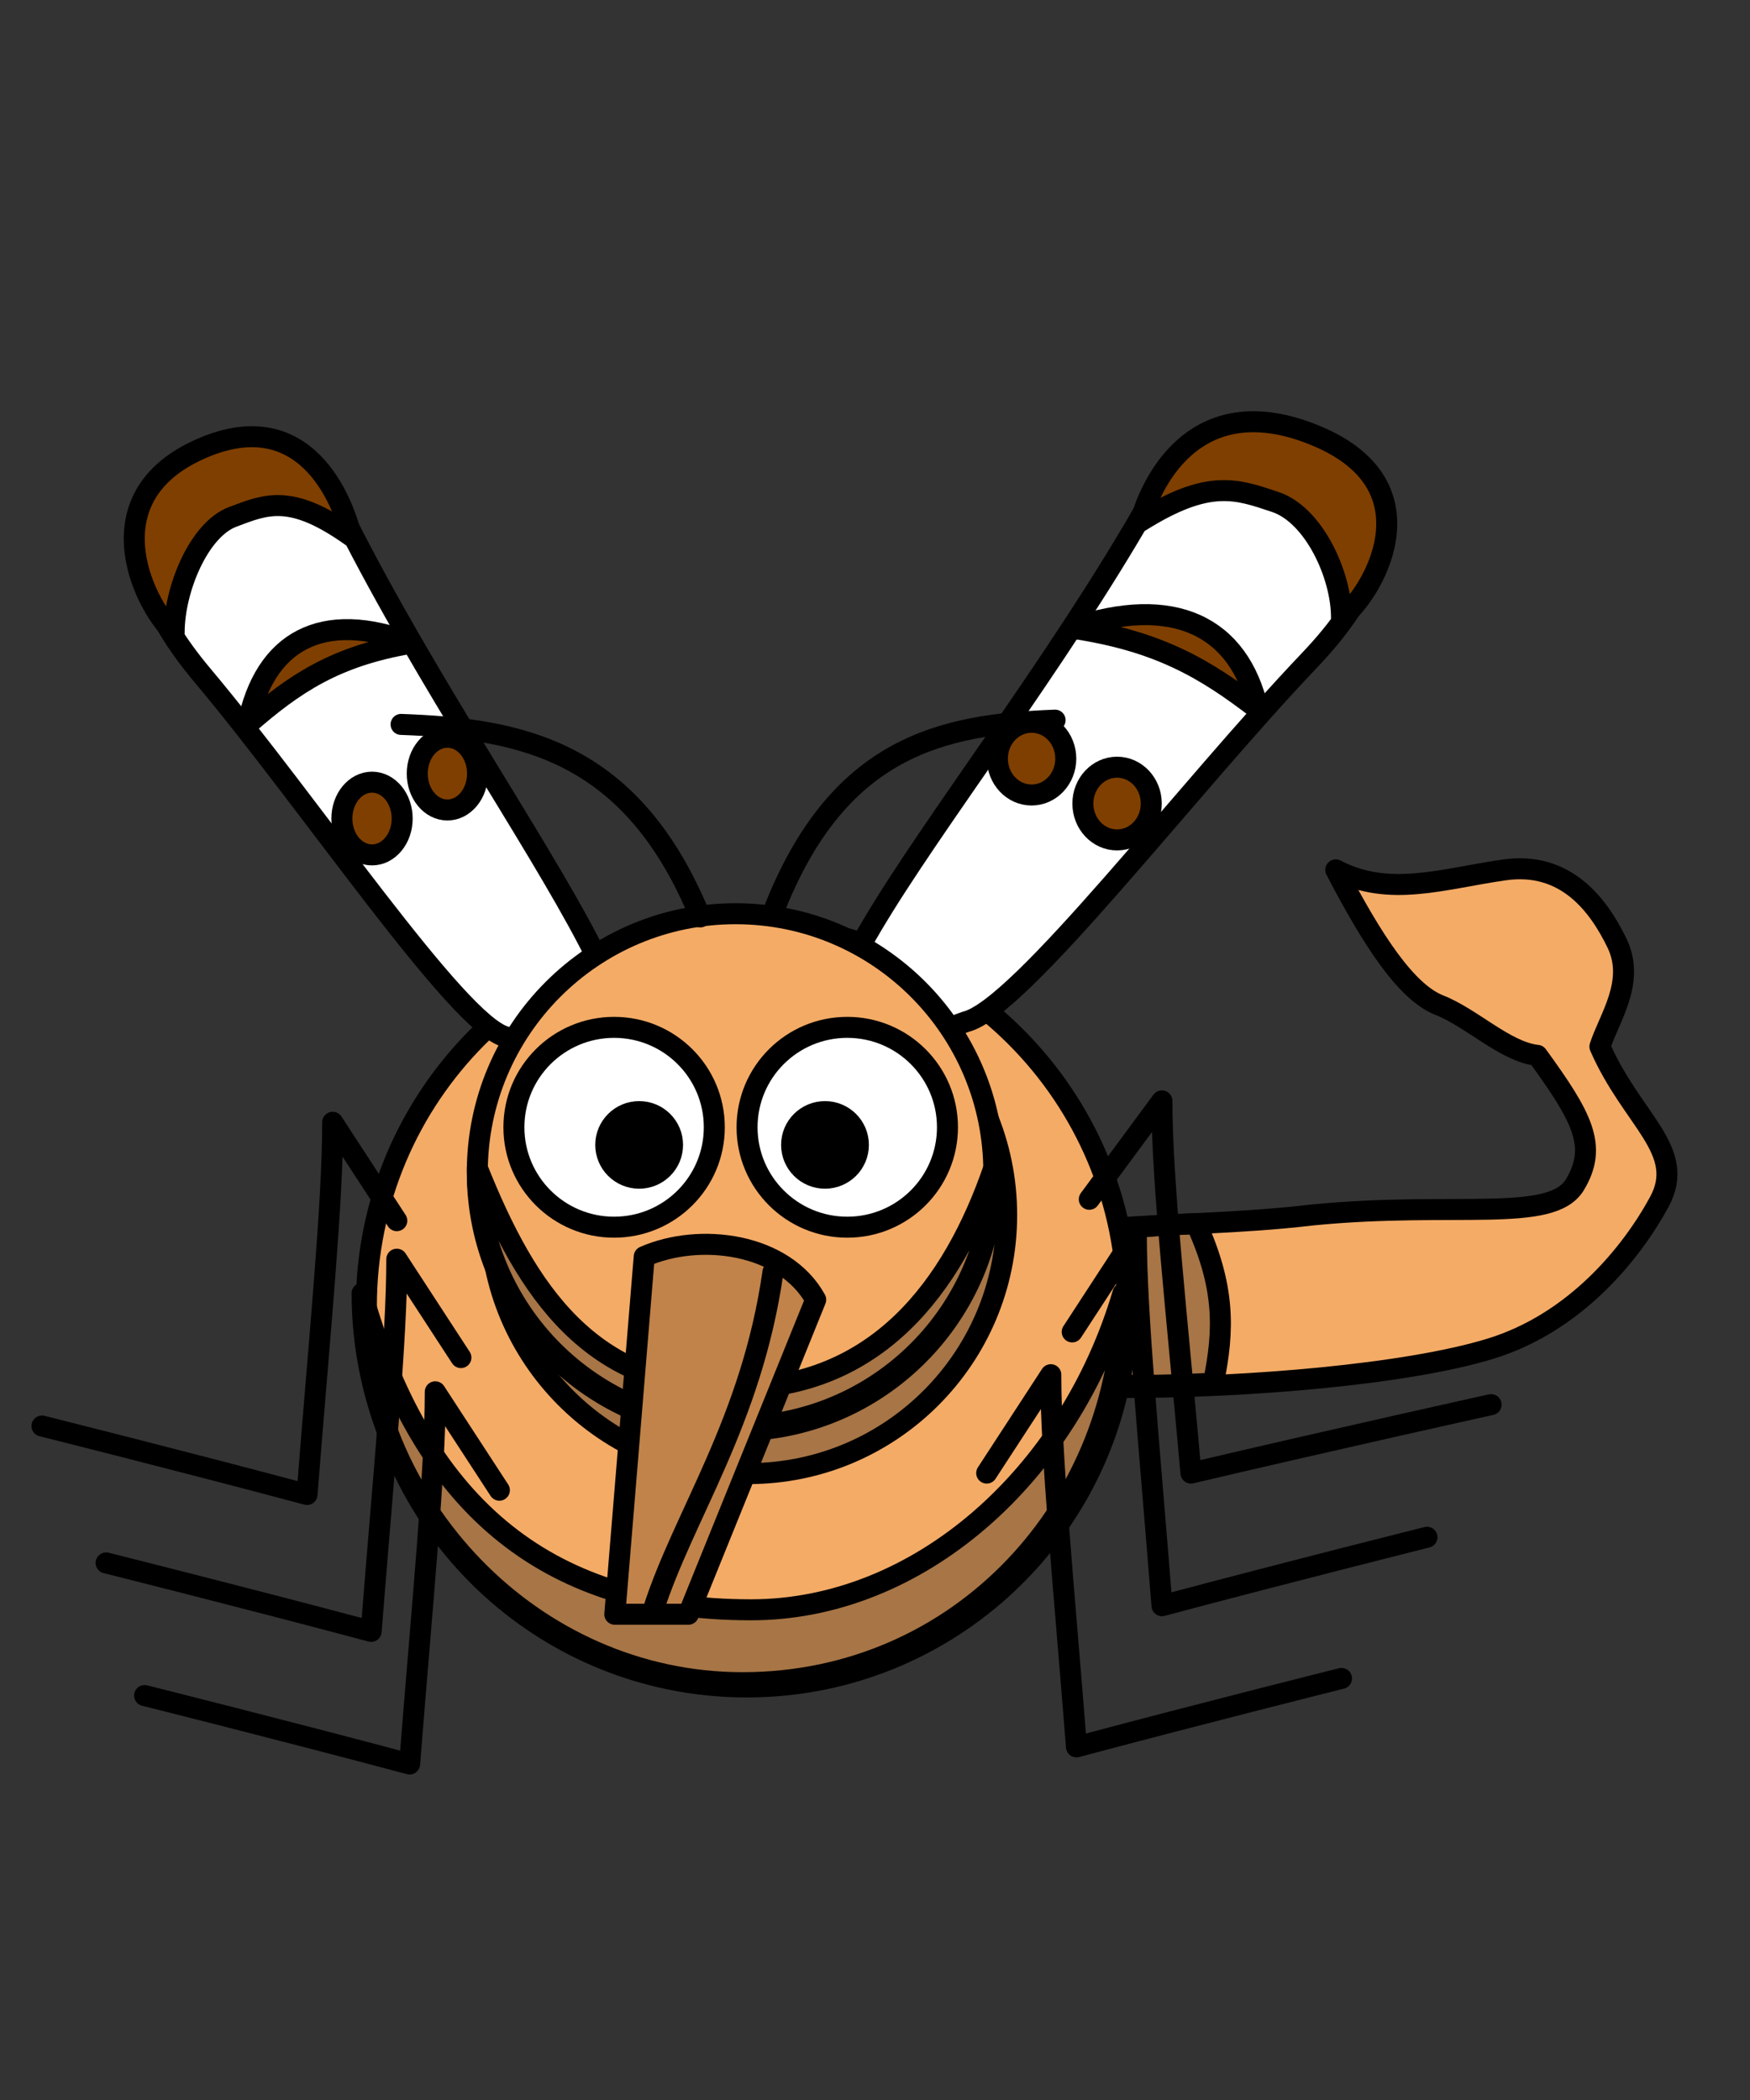 <?xml version="1.0" encoding="UTF-8"?>
<svg width="250" height="300" xmlns="http://www.w3.org/2000/svg" xmlns:svg="http://www.w3.org/2000/svg">
 <rect width="100%" height="100%" fill="#333333" stroke="none"/>
 <title>yellow chicken</title>
 <g>
  <title>Layer 1</title>
  <g id="g2927"/>
  <g transform="matrix(0.695,0.421,-0.421,0.695,37.454,-50.339) " id="g3979" fill="#d24e11"/>
  <g transform="matrix(1.127,0,0,1.127,-12.18,35.162) " id="g4080"/>
  <g transform="matrix(1.127,0,0,1.127,-19.203,35.162) " id="g4084"/>
  <g stroke="null" id="svg_1">
   <path stroke="#000000" id="svg_36" d="m187.476,173.568c-20.761,2.465 -40.852,0 -42.191,8.011c-1.339,8.011 -2.009,16.639 15.403,16.639c17.412,0 40.182,-1.849 52.236,-5.546c12.055,-3.697 20.091,-13.557 24.109,-20.952c4.018,-7.395 -3.904,-11.697 -8.475,-22.203c1.27,-4.002 5.126,-9.225 2.447,-14.772c-2.679,-5.546 -7.367,-11.709 -16.073,-10.476c-8.706,1.232 -16.491,4.002 -24.109,0c5.333,10.256 10.113,17.48 14.8,19.329c4.688,1.849 9.426,6.669 13.997,7.169c6.348,8.755 8.706,12.941 5.358,18.487c-3.348,5.546 -17.188,2.313 -37.503,4.314z" stroke-linecap="round" stroke-linejoin="round" stroke-dasharray="null" stroke-width="3" fill="#f4ab66"/>
   <path id="svg_37" d="m170.88,174.79c4.071,8.964 4.071,15.075 2.443,22.817c-13.842,0.611 -28.091,1.222 -28.701,-8.556c-0.611,-9.779 2.85,-13.242 26.259,-14.26z" fill-opacity="0.314" stroke-linecap="round" stroke-linejoin="round" stroke-dasharray="null" stroke-width="3" fill="#000000"/>
   <path stroke="#000000" id="svg_38" stroke-dasharray="null" d="m161.026,186.59c0.009,30.044 -24.324,54.404 -54.343,54.404c-30.019,0 -54.352,-24.36 -54.343,-54.404c-0.009,-30.044 24.324,-54.404 54.343,-54.404c30.019,0 54.352,24.36 54.343,54.404z" stroke-miterlimit="4" stroke-linejoin="round" stroke-linecap="round" stroke-width="3" fill-rule="nonzero" fill="#f4ab66"/>
   <path stroke="#000000" id="svg_39" d="m163.585,72.765c-25.497,44.441 -70.053,89.782 -25.602,73.196c7.81,-1.918 31.641,-33.33 49.086,-51.63c17.445,-18.299 8.723,-29.409 0.671,-32.023c-8.052,-2.614 -17.445,-1.307 -24.155,10.457z" stroke-linecap="round" stroke-linejoin="round" stroke-dasharray="null" stroke-width="3" fill="#ffffff"/>
   <path stroke="#000000" id="svg_40" d="m162.941,74.458c9.771,-6.112 13.74,-4.584 19.236,-2.75c5.496,1.833 9.465,10.39 9.465,16.501c3.969,-2.75 14.045,-18.64 -3.664,-25.974c-17.709,-7.334 -23.816,7.64 -25.037,12.223z" stroke-linecap="round" stroke-linejoin="round" stroke-dasharray="null" stroke-width="3" fill="#7f3f00"/>
   <path stroke="#000000" id="svg_41" d="m179.734,101.349c-2.717,-11.918 -12.075,-16.501 -26.564,-11.612c12.376,1.833 19.017,5.806 26.564,11.612z" stroke-linecap="round" stroke-linejoin="round" stroke-dasharray="null" stroke-width="3" fill="#7f3f00"/>
   <path stroke="#000000" id="svg_42" d="m142.484,108.377c0,-2.87 2.186,-5.195 4.885,-5.195c2.699,0 4.885,2.325 4.885,5.195c0,2.87 -2.186,5.195 -4.885,5.195c-2.699,0 -4.885,-2.325 -4.885,-5.195z" stroke-linecap="round" stroke-linejoin="round" stroke-dasharray="null" stroke-width="3" fill="#7f3f00"/>
   <path stroke="#000000" id="svg_43" d="m154.697,114.794c0,-2.87 2.186,-5.195 4.885,-5.195c2.699,0 4.885,2.325 4.885,5.195c0,2.87 -2.186,5.195 -4.885,5.195c-2.699,0 -4.885,-2.325 -4.885,-5.195z" stroke-linecap="round" stroke-linejoin="round" stroke-dasharray="null" stroke-width="3" fill="#7f3f00"/>
   <path stroke="#000000" id="svg_44" d="m49.618,74.904c22.48,44.441 61.765,89.782 22.573,73.196c-6.886,-1.918 -27.898,-33.33 -43.279,-51.63c-15.381,-18.299 -7.691,-29.409 -0.592,-32.023c7.099,-2.614 15.381,-1.307 21.297,10.457z" stroke-linecap="round" stroke-linejoin="round" stroke-dasharray="null" stroke-width="3" fill="#ffffff"/>
   <path stroke="#000000" id="svg_45" d="m50.185,76.597c-8.615,-6.112 -12.114,-4.584 -16.96,-2.75c-4.846,1.833 -8.346,10.39 -8.346,16.501c-3.5,-2.75 -12.384,-18.64 3.231,-25.974c15.614,-7.334 20.998,7.64 22.075,12.223z" stroke-linecap="round" stroke-linejoin="round" stroke-dasharray="null" stroke-width="3" fill="#7f3f00"/>
   <path stroke="#000000" id="svg_46" d="m35.379,103.488c2.395,-11.918 10.646,-16.501 23.421,-11.612c-10.912,1.833 -16.767,5.806 -23.421,11.612z" stroke-linecap="round" stroke-linejoin="round" stroke-dasharray="null" stroke-width="3" fill="#7f3f00"/>
   <path stroke="#000000" id="svg_47" d="m68.222,110.516c0,-2.87 -1.928,-5.195 -4.307,-5.195c-2.38,0 -4.307,2.325 -4.307,5.195c0,2.87 1.928,5.195 4.307,5.195c2.38,0 4.307,-2.325 4.307,-5.195z" stroke-linecap="round" stroke-linejoin="round" stroke-dasharray="null" stroke-width="3" fill="#7f3f00"/>
   <path stroke="#000000" id="svg_48" d="m57.454,116.934c0,-2.87 -1.928,-5.195 -4.307,-5.195c-2.38,0 -4.307,2.325 -4.307,5.195c0,2.87 1.928,5.195 4.307,5.195c2.38,0 4.307,-2.325 4.307,-5.195z" stroke-linecap="round" stroke-linejoin="round" stroke-dasharray="null" stroke-width="3" fill="#7f3f00"/>
   <path id="svg_49" stroke-dasharray="null" fill-opacity="0.314" d="m160.415,184.757c0.009,30.044 -23.103,55.626 -54.343,55.626c-30.019,0 -54.352,-25.582 -54.343,-55.626c8.296,29.483 25.545,45.215 55.565,45.215c23.913,0 45.437,-19.155 53.122,-45.215z" stroke-miterlimit="4" stroke-linejoin="round" stroke-linecap="round" stroke-width="3" fill-rule="nonzero" fill="#000000"/>
   <path id="svg_50" stroke-dasharray="null" fill-opacity="0.314" d="m143.807,173.579c0.006,20.397 -16.514,36.936 -36.895,36.936c-20.381,0 -36.902,-16.539 -36.895,-36.936c-0.006,-20.397 16.514,-36.936 36.895,-36.936c20.381,0 36.901,16.539 36.895,36.936z" stroke-miterlimit="4" stroke-linejoin="round" stroke-linecap="round" stroke-width="3" fill-rule="nonzero" fill="#000000"/>
   <path stroke="#000000" id="svg_51" stroke-dasharray="null" d="m141.975,167.467c0.006,20.397 -16.514,36.936 -36.895,36.936c-20.381,0 -36.902,-16.539 -36.895,-36.936c-0.006,-20.397 16.514,-36.936 36.895,-36.936c20.381,0 36.901,16.539 36.895,36.936z" stroke-miterlimit="4" stroke-linejoin="round" stroke-linecap="round" stroke-width="3" fill-rule="nonzero" fill="#f4ab66"/>
   <path stroke="#000000" id="svg_52" d="m135.351,161.039c0.002,7.883 -6.407,14.274 -14.314,14.274c-7.907,0 -14.317,-6.392 -14.314,-14.274c-0.002,-7.883 6.407,-14.274 14.314,-14.274c7.907,0 14.317,6.392 14.314,14.274z" stroke-miterlimit="4" stroke-linejoin="round" stroke-linecap="round" stroke-width="3" fill-rule="nonzero" fill="#ffffff"/>
   <path id="svg_53" d="m122.627,163.558c0.001,2.628 -2.136,4.758 -4.771,4.758c-2.636,0 -4.772,-2.131 -4.771,-4.758c-0.001,-2.628 2.136,-4.758 4.771,-4.758c2.636,0 4.772,2.131 4.771,4.758z" stroke-miterlimit="4" stroke-linejoin="round" stroke-linecap="round" stroke-width="3" fill-rule="nonzero" fill="#000000"/>
   <path stroke="#000000" id="svg_54" d="m102.043,161.039c0.002,7.883 -6.407,14.274 -14.314,14.274c-7.907,0 -14.317,-6.392 -14.314,-14.274c-0.002,-7.883 6.407,-14.274 14.314,-14.274c7.907,0 14.317,6.392 14.314,14.274z" stroke-miterlimit="4" stroke-linejoin="round" stroke-linecap="round" stroke-width="3" fill-rule="nonzero" fill="#ffffff"/>
   <path stroke="null" id="svg_55" d="m96.079,163.558c0.001,2.628 -2.136,4.758 -4.771,4.758c-2.636,0 -4.772,-2.131 -4.771,-4.758c-0.001,-2.628 2.136,-4.758 4.771,-4.758c2.636,0 4.772,2.131 4.771,4.758z" stroke-miterlimit="4" stroke-linejoin="round" stroke-linecap="round" stroke-width="3" fill-rule="nonzero" fill="#000000"/>
   <path stroke="#000000" id="svg_58" d="m100.043,130.99c-9.771,-23.835 -25.648,-26.891 -42.747,-27.502" stroke-linecap="round" stroke-linejoin="round" stroke-dasharray="null" stroke-width="3" fill="none"/>
   <path stroke="#000000" id="svg_59" d="m110.424,130.379c9.212,-23.835 24.182,-26.891 40.304,-27.502" stroke-linecap="round" stroke-linejoin="round" stroke-dasharray="null" stroke-width="3" fill="none"/>
   <path stroke="#000000" id="svg_60" d="m71.341,212.886c-9.16,-14.057 -9.16,-14.057 -9.16,-14.057c0,11.612 -1.832,29.947 -3.664,53.171c-18.32,-4.889 -37.861,-9.779 -37.861,-9.779" stroke-linecap="round" stroke-linejoin="round" stroke-dasharray="null" stroke-width="3" fill="none"/>
   <path stroke="#000000" id="svg_61" d="m65.845,193.94c-9.16,-14.057 -9.16,-14.057 -9.16,-14.057c0,11.612 -1.832,29.947 -3.664,53.171c-18.32,-4.889 -37.861,-9.779 -37.861,-9.779" stroke-linecap="round" stroke-linejoin="round" stroke-dasharray="null" stroke-width="3" fill="none"/>
   <path stroke="#000000" id="svg_62" d="m56.685,174.383c-9.16,-14.057 -9.16,-14.057 -9.16,-14.057c0,11.612 -1.832,29.947 -3.664,53.171c-18.32,-4.889 -37.861,-9.779 -37.861,-9.779" stroke-linecap="round" stroke-linejoin="round" stroke-dasharray="null" stroke-width="3" fill="none"/>
   <path stroke="#000000" id="svg_63" d="m140.957,210.441c9.16,-14.057 9.16,-14.057 9.16,-14.057c0,11.612 1.832,29.947 3.664,53.171c18.32,-4.889 37.861,-9.779 37.861,-9.779" stroke-linecap="round" stroke-linejoin="round" stroke-dasharray="null" stroke-width="3" fill="none"/>
   <path stroke="#000000" id="svg_64" d="m153.171,190.273c9.16,-14.057 9.16,-14.057 9.16,-14.057c0,11.612 1.832,29.947 3.664,53.171c18.32,-4.889 37.861,-9.779 37.861,-9.779" stroke-linecap="round" stroke-linejoin="round" stroke-dasharray="null" stroke-width="3" fill="none"/>
   <path stroke="#000000" id="svg_65" d="m155.613,171.327c10.374,-14.057 10.374,-14.057 10.374,-14.057c0,11.612 2.075,29.947 4.15,53.171c20.748,-4.889 42.879,-9.779 42.879,-9.779" stroke-linecap="round" stroke-linejoin="round" stroke-dasharray="null" stroke-width="3" fill="none"/>
   <path id="svg_66" stroke-dasharray="null" fill-opacity="0.314" d="m141.975,166.856c0.006,20.397 -16.514,36.936 -36.895,36.936c-20.381,0 -36.902,-16.539 -36.895,-36.936c7.078,17.739 16.27,31.514 36.651,31.514c20.381,0 31.283,-14.508 37.139,-31.514z" stroke-miterlimit="4" stroke-linejoin="round" stroke-linecap="round" stroke-width="3" fill-rule="nonzero" fill="#000000"/>
   <path stroke="#000000" id="svg_67" d="m92.032,179.515c7.912,-3.484 20.027,-1.954 24.498,6.153l-18.193,44.941l-10.508,0l4.203,-51.094z" stroke-linecap="round" stroke-linejoin="round" stroke-dasharray="null" stroke-width="3" fill="#c18349"/>
   <path stroke="#000000" id="svg_68" d="m93.325,229.998c4.275,-13.446 14.045,-26.891 17.099,-48.282" stroke-linecap="round" stroke-linejoin="round" stroke-dasharray="null" stroke-width="3" fill="none"/>
  </g>
 </g>
</svg>